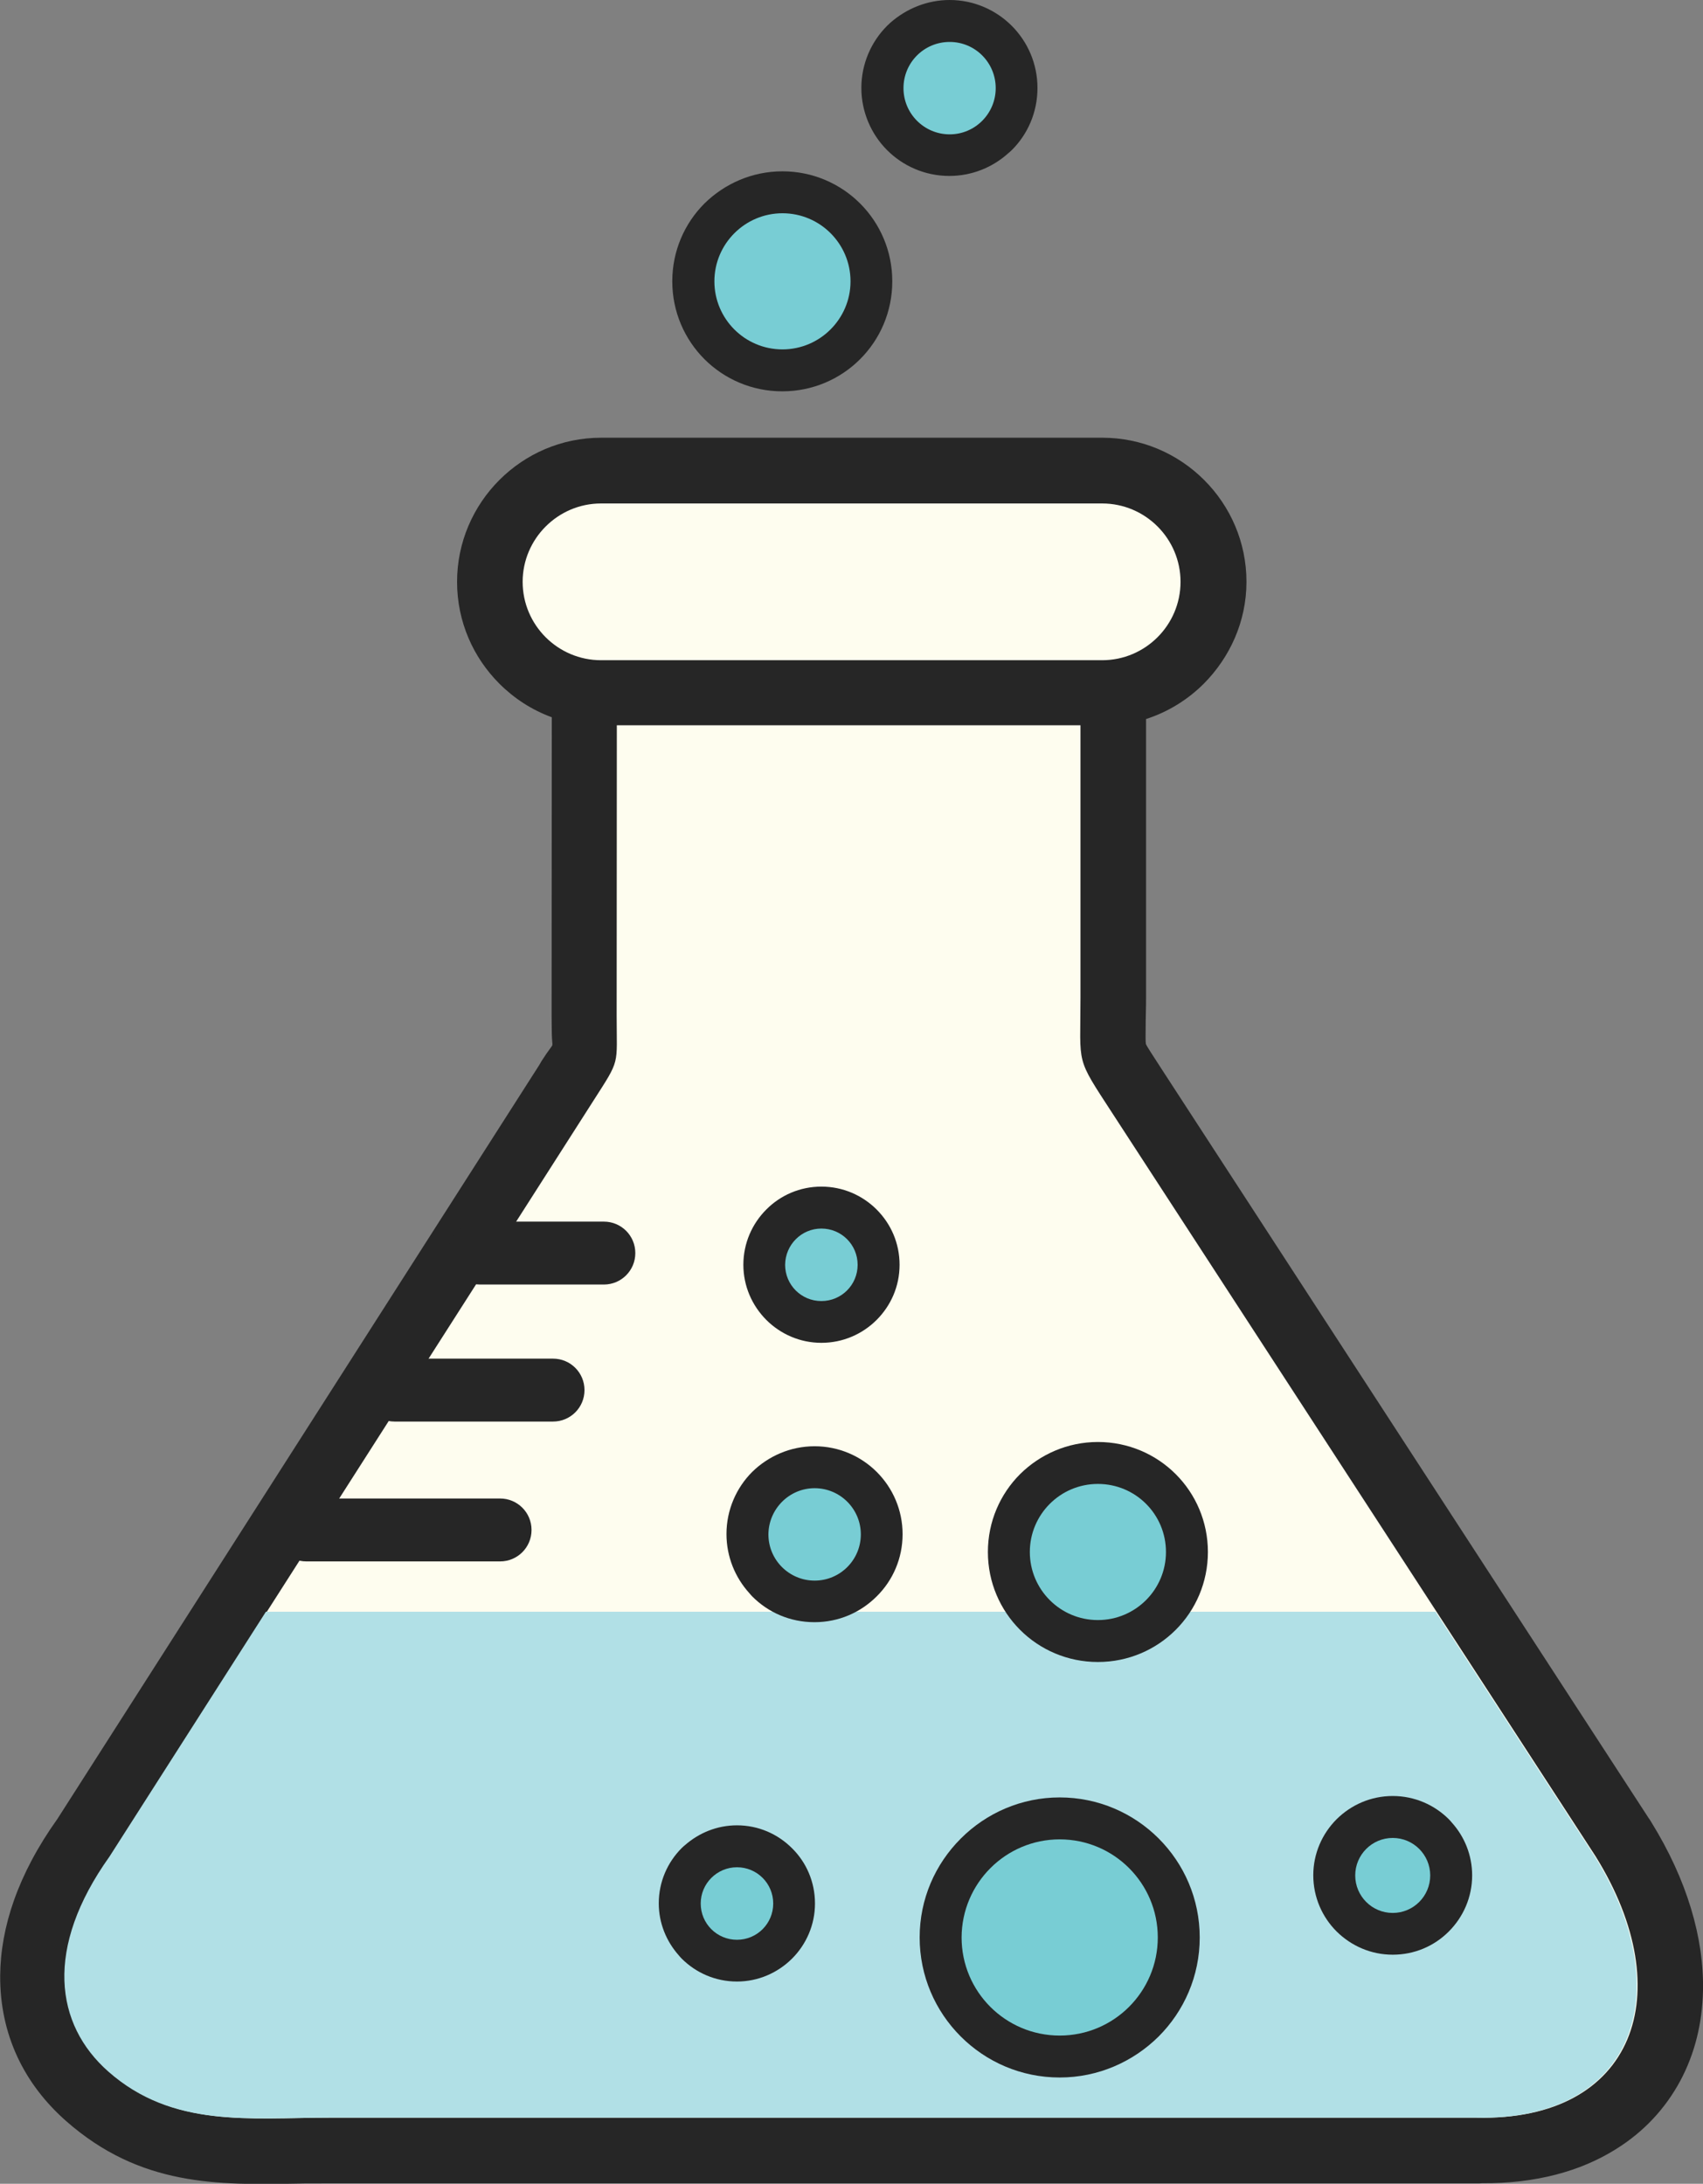<?xml version="1.0" encoding="utf-8"?><svg version="1.1" id="Layer_1" xmlns="http://www.w3.org/2000/svg" xmlns:xlink="http://www.w3.org/1999/xlink" x="0px" y="0px" viewBox="0 0 95.83 122.88" style="enable-background:new 0 0 95.83 122.88" xml:space="preserve"><rect x="0" y="0" width="95.83" height="122.88" fill="#808080" stroke="none"/><style type="text/css"><![CDATA[
	.st0{fill-rule:evenodd;clip-rule:evenodd;fill:#78CDD4;}
	.st1{fill-rule:evenodd;clip-rule:evenodd;fill:#B1E0E6;}
	.st2{fill:#262626;}
	.st3{fill-rule:evenodd;clip-rule:evenodd;fill:#FEFDEF;}
]]></style><g><path class="st2" d="M64.49,40.46v15.68c0,0.79-0.01,0.42-0.02,1.34v0.01c-0.01,0.76-0.01,1.17,0.01,1.25 c0.03,0.1,0.33,0.56,0.98,1.56l27.31,42c0.05,0.07,0.11,0.15,0.15,0.23c2.02,3.26,2.97,6.54,2.91,9.48 c-0.04,1.86-0.47,3.57-1.28,5.08c-0.84,1.56-2.06,2.88-3.65,3.86c-1.97,1.23-4.49,1.92-7.51,1.9c-0.09,0.01-0.18,0.01-0.27,0.01 H18.52c-1.34,0-1.54,0-1.76,0.01c-4.52,0.08-8.86,0.16-13.04-3.52c-2.36-2.08-3.73-4.86-3.71-8.18c0.02-2.72,1-5.71,3.22-8.82 l27.12-42.43c0.04-0.07,0.08-0.14,0.12-0.21c0.43-0.67,0.58-0.81,0.61-0.9c0.02-0.08-0.02-0.18-0.03-0.67 c0-0.27-0.01-0.58-0.01-0.98l0.01-16.8c-1.12-0.41-2.12-1.06-2.95-1.89c-1.47-1.47-2.38-3.49-2.38-5.73c0-2.23,0.91-4.26,2.38-5.73 s3.49-2.38,5.73-2.38h28.2c2.23,0,4.26,0.91,5.73,2.38s2.38,3.49,2.38,5.73S69.2,37,67.74,38.47 C66.84,39.37,65.73,40.06,64.49,40.46L64.49,40.46z"/><path class="st3" d="M60.8,40.81H34.71L34.7,57.16c0,2.85,0.22,2.39-1.31,4.78L6.21,104.47c-3.67,5.15-3.07,9.45-0.06,12.1 c3.61,3.18,7.93,2.59,12.37,2.59h64.59c8.86,0.2,11.46-7,6.68-14.7L62.62,62.68c-2.13-3.28-1.82-2.63-1.82-6.54V40.81L60.8,40.81z"/><path class="st1" d="M14.97,90.68l-8.81,13.79c-3.67,5.15-3.07,9.45-0.06,12.1c3.61,3.18,7.93,2.59,12.37,2.59h64.59 c8.86,0.2,11.46-7,6.68-14.7l-8.96-13.77H14.97L14.97,90.68z"/><path class="st2" d="M27.01,72.28c-0.98,0-1.77-0.79-1.77-1.77s0.79-1.77,1.77-1.77h6.97c0.98,0,1.77,0.79,1.77,1.77 s-0.79,1.77-1.77,1.77H27.01L27.01,72.28z"/><path class="st2" d="M22.2,79.99c-0.98,0-1.77-0.79-1.77-1.77s0.79-1.77,1.77-1.77h8.92c0.98,0,1.77,0.79,1.77,1.77 s-0.79,1.77-1.77,1.77H22.2L22.2,79.99z"/><path class="st2" d="M17.24,87.86c-0.98,0-1.77-0.79-1.77-1.77s0.79-1.77,1.77-1.77h10.9c0.98,0,1.77,0.79,1.77,1.77 s-0.79,1.77-1.77,1.77H17.24L17.24,87.86z"/><path class="st2" d="M59.63,101.14c2.17,0,4.14,0.88,5.57,2.31s2.31,3.4,2.31,5.57c0,2.17-0.88,4.14-2.31,5.57 c-1.43,1.42-3.4,2.31-5.57,2.31c-2.17,0-4.14-0.88-5.57-2.31c-1.43-1.43-2.31-3.4-2.31-5.57c0-2.17,0.88-4.13,2.31-5.56l0.01-0.01 C55.5,102.02,57.47,101.14,59.63,101.14L59.63,101.14z"/><path class="st0" d="M59.63,103.5c3.05,0,5.52,2.47,5.52,5.52c0,3.05-2.47,5.52-5.52,5.52c-3.05,0-5.52-2.47-5.52-5.52 C54.12,105.97,56.59,103.5,59.63,103.5L59.63,103.5z"/><path class="st2" d="M78.37,101.06c1.23,0,2.35,0.5,3.16,1.31c0.06,0.06,0.12,0.13,0.17,0.19c0.71,0.79,1.14,1.83,1.14,2.97 c0,1.22-0.5,2.34-1.31,3.15l-0.01,0.01c-0.81,0.81-1.92,1.3-3.15,1.3c-1.23,0-2.34-0.5-3.16-1.31l0,0 c-0.81-0.81-1.31-1.93-1.31-3.16c0-1.22,0.5-2.34,1.31-3.15l0.01-0.01C76.03,101.56,77.14,101.06,78.37,101.06L78.37,101.06z"/><path class="st0" d="M78.37,103.42c1.17,0,2.11,0.95,2.11,2.11s-0.94,2.11-2.11,2.11c-1.17,0-2.11-0.95-2.11-2.11 S77.2,103.42,78.37,103.42L78.37,103.42z"/><path class="st2" d="M61.78,81.14c1.71,0,3.26,0.69,4.38,1.81c1.12,1.12,1.81,2.67,1.81,4.38s-0.69,3.26-1.81,4.38 c-1.12,1.12-2.67,1.81-4.38,1.81c-1.71,0-3.26-0.69-4.38-1.81c-1.12-1.12-1.81-2.67-1.81-4.38s0.69-3.26,1.81-4.38 C58.52,81.84,60.07,81.14,61.78,81.14L61.78,81.14z"/><path class="st0" d="M61.78,83.5c2.12,0,3.83,1.71,3.83,3.83c0,2.12-1.72,3.83-3.83,3.83c-2.12,0-3.83-1.72-3.83-3.83 C57.95,85.22,59.66,83.5,61.78,83.5L61.78,83.5z"/><path class="st2" d="M41.47,102.71c1.21,0,2.3,0.49,3.1,1.29l0,0c0.8,0.79,1.29,1.89,1.29,3.11c0,1.2-0.49,2.3-1.29,3.1l-0.01,0.01 c-0.8,0.79-1.89,1.28-3.09,1.28c-1.21,0-2.31-0.49-3.11-1.29c-0.06-0.06-0.12-0.13-0.17-0.19c-0.69-0.78-1.12-1.8-1.12-2.92 c0-1.21,0.49-2.31,1.29-3.11c0.06-0.06,0.13-0.12,0.19-0.17C39.34,103.13,40.36,102.71,41.47,102.71L41.47,102.71z"/><path class="st0" d="M41.47,105.07c1.13,0,2.04,0.91,2.04,2.04s-0.91,2.04-2.04,2.04s-2.04-0.91-2.04-2.04 S40.35,105.07,41.47,105.07L41.47,105.07z"/><path class="st2" d="M46.22,66.77c1.21,0,2.31,0.49,3.11,1.29c0.8,0.8,1.29,1.89,1.29,3.11c0,1.21-0.49,2.3-1.29,3.1l0,0 c-0.8,0.8-1.9,1.29-3.11,1.29c-1.2,0-2.3-0.49-3.1-1.29l-0.01-0.01c-0.79-0.8-1.28-1.89-1.28-3.09c0-1.21,0.49-2.31,1.29-3.11 C43.91,67.26,45.01,66.77,46.22,66.77L46.22,66.77z"/><path class="st0" d="M46.22,69.13c1.13,0,2.04,0.91,2.04,2.04c0,1.13-0.91,2.04-2.04,2.04c-1.13,0-2.04-0.91-2.04-2.04 C44.19,70.04,45.1,69.13,46.22,69.13L46.22,69.13z"/><path class="st2" d="M45.84,81.38c1.36,0,2.6,0.55,3.5,1.45l0,0l0,0c0.9,0.9,1.45,2.14,1.45,3.5c0,1.36-0.55,2.6-1.45,3.49 l-0.01,0.01c-0.9,0.9-2.13,1.45-3.5,1.45c-1.37,0-2.61-0.55-3.5-1.45c-0.06-0.06-0.11-0.12-0.16-0.18 c-0.8-0.88-1.29-2.05-1.29-3.33c0-1.37,0.56-2.61,1.45-3.5C43.23,81.94,44.47,81.38,45.84,81.38L45.84,81.38z"/><path class="st0" d="M45.84,83.74c1.43,0,2.6,1.16,2.6,2.6c0,1.43-1.16,2.6-2.6,2.6c-1.43,0-2.6-1.16-2.6-2.6 C43.25,84.91,44.41,83.74,45.84,83.74L45.84,83.74z"/><path class="st2" d="M44.03,9.64c1.7,0,3.25,0.69,4.37,1.81l0,0l0,0c1.12,1.12,1.81,2.67,1.81,4.38c0,1.71-0.69,3.26-1.81,4.38 c-1.12,1.12-2.67,1.81-4.38,1.81c-1.71,0-3.26-0.69-4.38-1.81c-1.12-1.12-1.81-2.67-1.81-4.38c0-1.71,0.69-3.26,1.81-4.38 C40.78,10.33,42.33,9.64,44.03,9.64L44.03,9.64z"/><path class="st0" d="M44.03,12c2.12,0,3.83,1.72,3.83,3.83s-1.72,3.83-3.83,3.83c-2.12,0-3.83-1.72-3.83-3.83S41.92,12,44.03,12 L44.03,12z"/><path class="st2" d="M53.44,0c1.36,0,2.6,0.56,3.49,1.45l0,0l0,0c0.9,0.9,1.45,2.14,1.45,3.5c0,1.37-0.55,2.61-1.45,3.5 c-0.06,0.06-0.12,0.11-0.18,0.16c-0.88,0.8-2.05,1.29-3.33,1.29c-1.37,0-2.61-0.56-3.5-1.45s-1.45-2.14-1.45-3.5 c0-1.37,0.56-2.61,1.45-3.5c0.06-0.06,0.12-0.11,0.18-0.17C51,0.49,52.17,0,53.44,0L53.44,0z"/><path class="st0" d="M53.44,2.36c1.43,0,2.59,1.16,2.59,2.6c0,1.43-1.16,2.6-2.59,2.6s-2.6-1.16-2.6-2.6 C50.84,3.52,52,2.36,53.44,2.36L53.44,2.36z"/><path class="st3" d="M33.82,28.33h28.2c2.43,0,4.41,1.98,4.41,4.41l0,0c0,2.43-1.98,4.41-4.41,4.41h-28.2 c-2.43,0-4.41-1.98-4.41-4.41l0,0C29.41,30.32,31.39,28.33,33.82,28.33L33.82,28.33z"/></g></svg>
